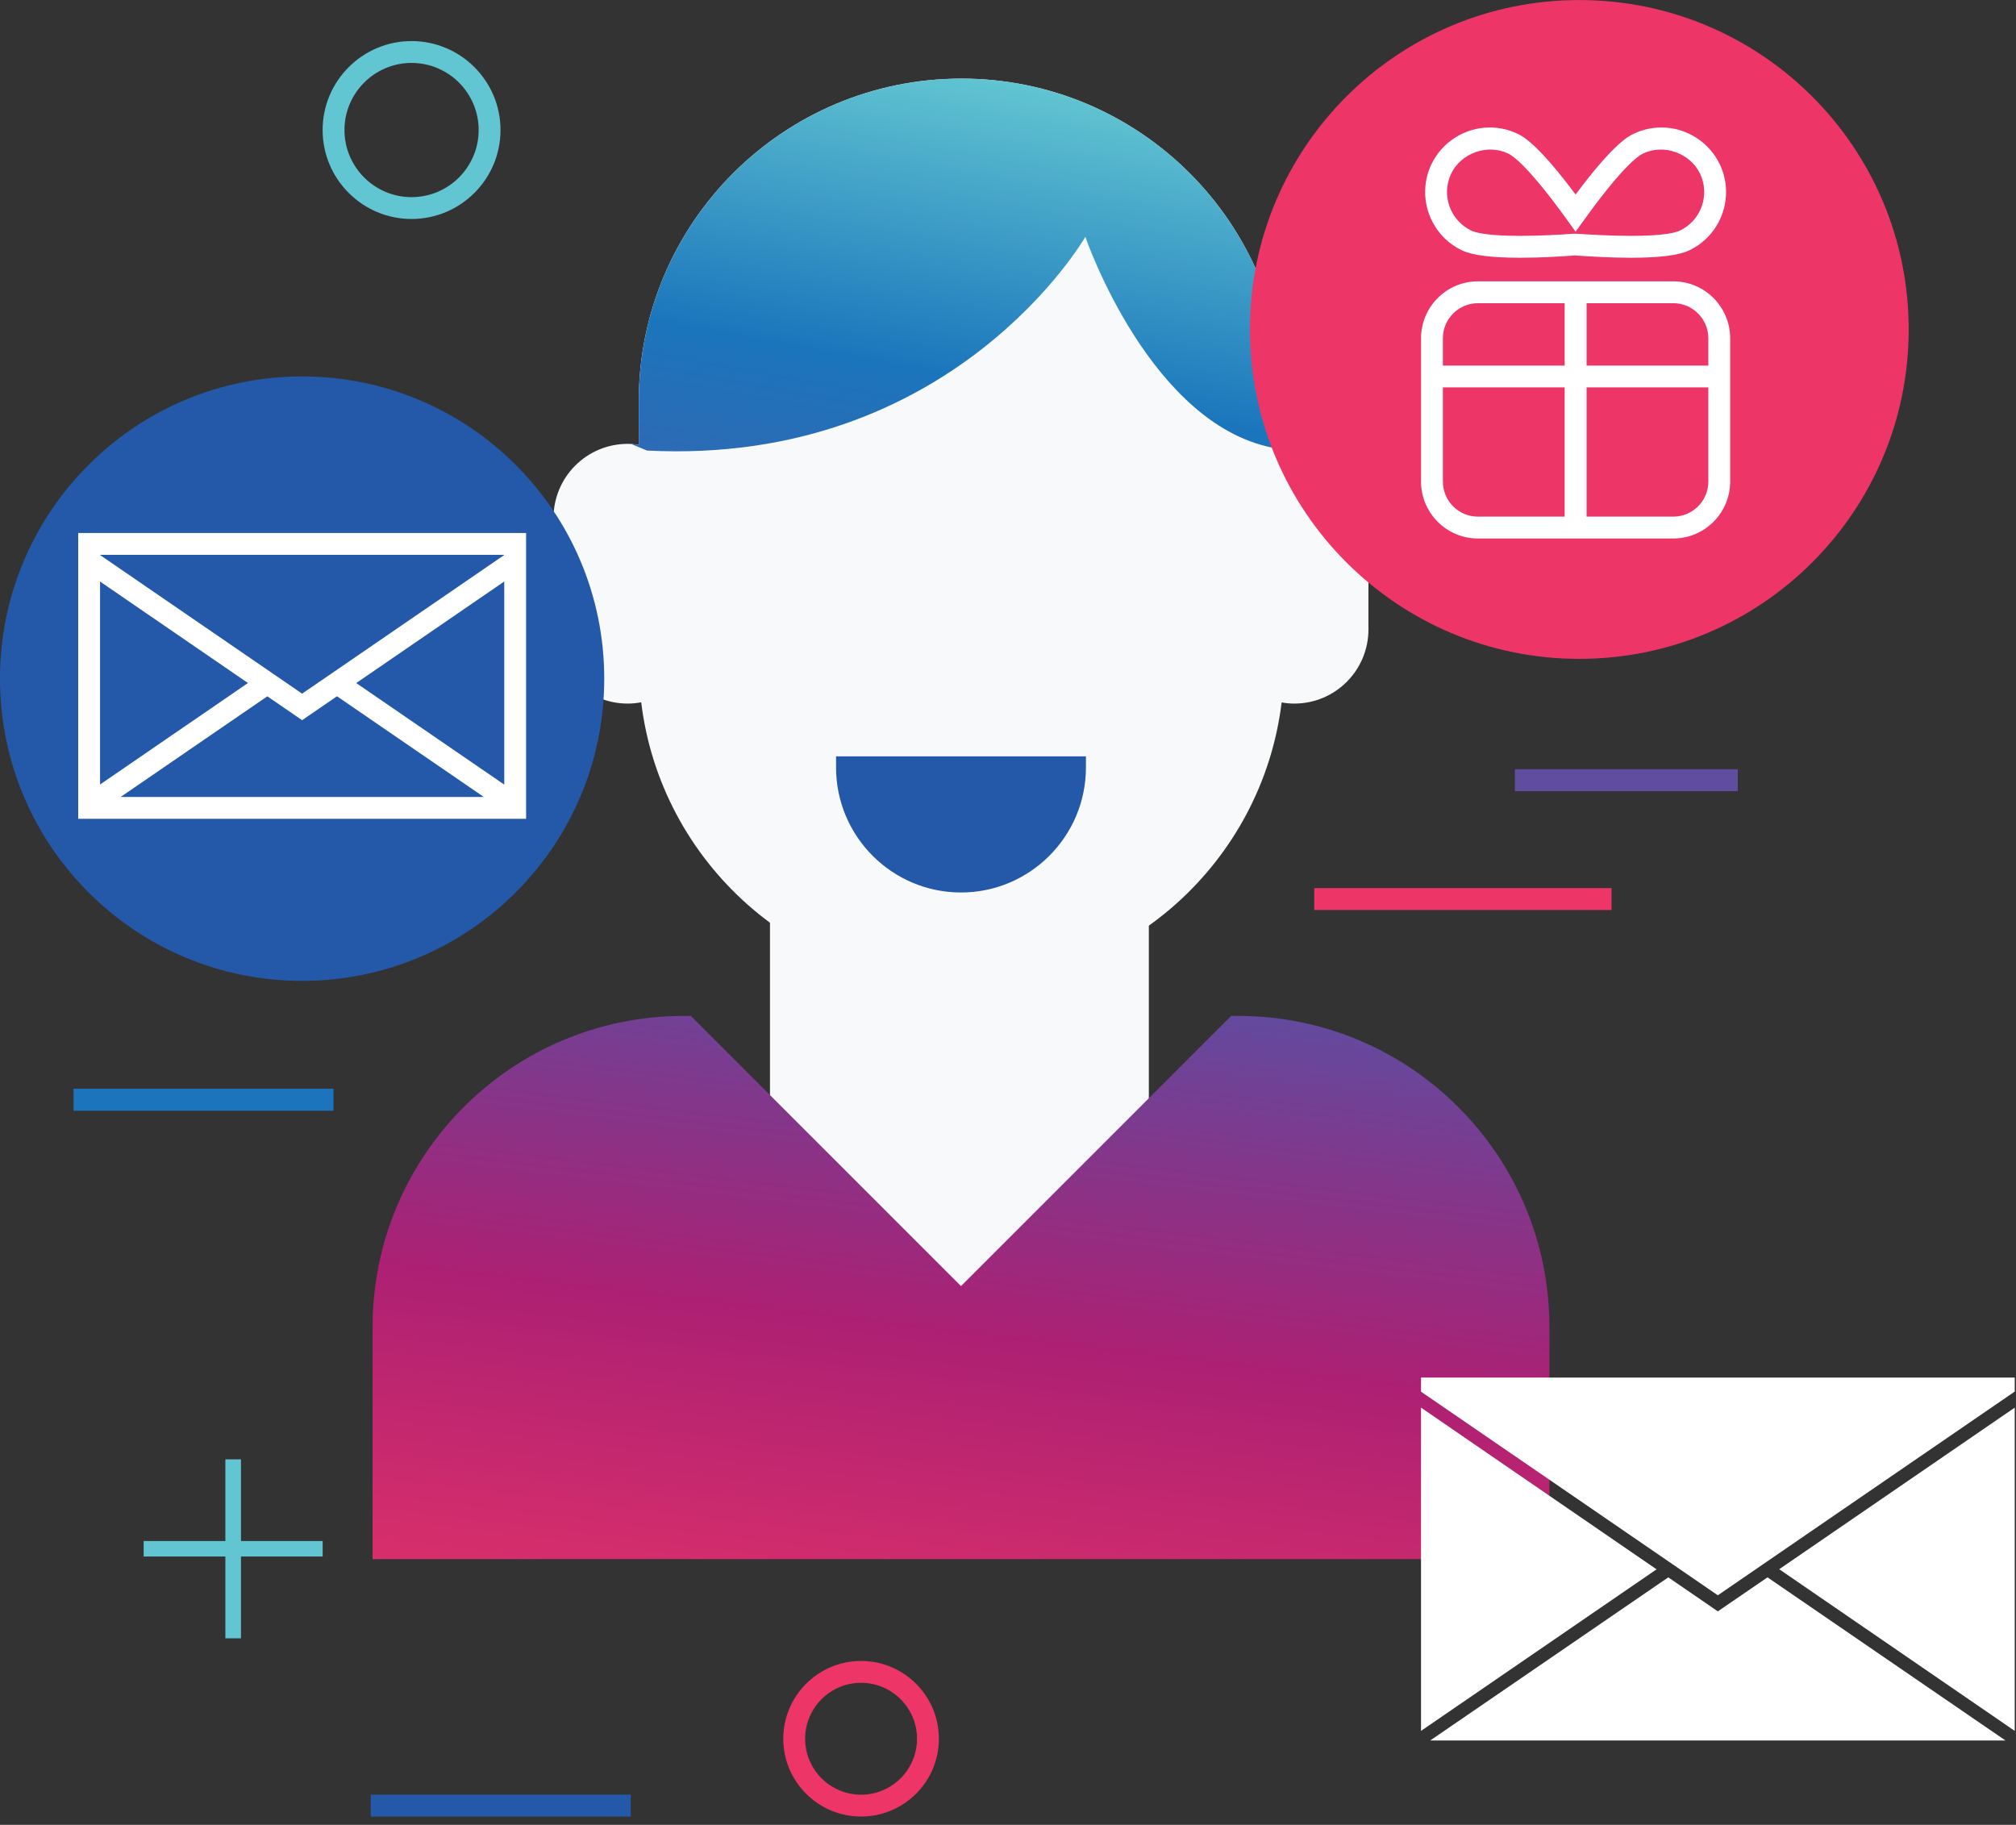 <svg width="137" height="124" viewBox="0 0 137 124" fill="none" xmlns="http://www.w3.org/2000/svg">
<rect x="0" y="0" width="137" height="124" fill="#333333" stroke="none"/>
<path fill-rule="evenodd" clip-rule="evenodd" d="M25.192 123.439V121.949H42.866V123.439H25.192Z" fill="#2459A9"/>
<path fill-rule="evenodd" clip-rule="evenodd" d="M27.968 4.276C25.454 4.276 23.409 6.321 23.409 8.836C23.409 11.35 25.454 13.396 27.968 13.396C30.483 13.396 32.528 11.35 32.528 8.836C32.528 6.321 30.483 4.276 27.968 4.276ZM27.968 14.88C24.634 14.88 21.924 12.169 21.924 8.836C21.924 5.503 24.634 2.791 27.968 2.791C31.301 2.791 34.013 5.503 34.013 8.836C34.013 12.169 31.301 14.88 27.968 14.88Z" fill="#62C5D2"/>
<path fill-rule="evenodd" clip-rule="evenodd" d="M58.515 114.35C56.42 114.35 54.713 116.055 54.713 118.152C54.713 120.248 56.42 121.953 58.515 121.953C60.612 121.953 62.317 120.248 62.317 118.152C62.317 116.055 60.612 114.35 58.515 114.35ZM58.515 123.438C55.6 123.438 53.228 121.067 53.228 118.152C53.228 115.237 55.6 112.865 58.515 112.865C61.431 112.865 63.803 115.237 63.803 118.152C63.803 121.067 61.431 123.438 58.515 123.438Z" fill="#EE3567"/>
<path fill-rule="evenodd" clip-rule="evenodd" d="M4.997 75.475V73.984H22.662V75.475H4.997Z" fill="#1C75BC"/>
<path fill-rule="evenodd" clip-rule="evenodd" d="M52.325 100.626V51.395H78.071V100.626H52.325Z" fill="#F7F9FA"/>
<path fill-rule="evenodd" clip-rule="evenodd" d="M84.148 69.034H83.663L65.305 87.393L46.948 69.034H46.464C34.788 69.034 25.319 78.503 25.319 90.182V105.944H105.293V90.182C105.293 78.502 95.824 69.034 84.148 69.034H84.148Z" fill="url(#paint0_linear_8_2538)"/>
<path fill-rule="evenodd" clip-rule="evenodd" d="M87.955 30.161C87.719 30.161 87.49 30.184 87.262 30.215V27.265C87.262 15.157 77.446 5.342 65.336 5.342C53.224 5.342 43.407 15.157 43.407 27.265V30.222C43.161 30.187 42.912 30.161 42.658 30.161C39.872 30.161 37.614 32.418 37.614 35.205V42.767C37.614 45.554 39.872 47.81 42.658 47.81C42.972 47.81 43.277 47.779 43.574 47.723C44.892 58.571 54.129 66.979 65.336 66.979C76.539 66.979 85.772 58.574 87.095 47.732C87.376 47.781 87.662 47.81 87.955 47.81C90.738 47.81 92.995 45.554 92.995 42.767V35.205C92.995 32.418 90.738 30.161 87.955 30.161Z" fill="#F7F9FA"/>
<path fill-rule="evenodd" clip-rule="evenodd" d="M87.607 30.188C87.493 30.197 87.378 30.2 87.264 30.215V27.266C87.264 15.157 77.448 5.342 65.339 5.342C53.227 5.342 43.41 15.157 43.41 27.266V30.223C43.251 30.2 43.086 30.193 42.922 30.183L43.972 30.616C64.821 31.674 73.756 16.094 73.756 16.094C73.756 16.094 78.225 29.174 86.891 30.493L87.607 30.188Z" fill="url(#paint1_linear_8_2538)"/>
<path fill-rule="evenodd" clip-rule="evenodd" d="M65.305 60.646C60.624 60.646 56.816 56.836 56.816 52.154V51.395H73.796V52.154C73.796 56.836 69.987 60.646 65.305 60.646Z" fill="#2459A9"/>
<path fill-rule="evenodd" clip-rule="evenodd" d="M129.708 22.388C129.708 34.75 119.688 44.771 107.324 44.771C94.961 44.771 84.94 34.75 84.94 22.388C84.94 10.024 94.961 0.003 107.324 0.003C119.688 0.003 129.708 10.024 129.708 22.388Z" fill="#EE3567"/>
<path fill-rule="evenodd" clip-rule="evenodd" d="M41.062 46.115C41.062 57.458 31.87 66.652 20.531 66.652C9.191 66.652 0 57.458 0 46.115C0 34.773 9.191 25.579 20.531 25.579C31.87 25.579 41.062 34.773 41.062 46.115Z" fill="#2459A9"/>
<path fill-rule="evenodd" clip-rule="evenodd" d="M6.8 54.155H34.267V37.703H6.8V54.155ZM35.751 55.639H5.315V36.218H35.751V55.639Z" fill="white"/>
<path fill-rule="evenodd" clip-rule="evenodd" d="M20.53 48.938L5.635 38.717L6.475 37.493L20.53 47.136L34.588 37.493L35.428 38.717L20.53 48.938Z" fill="white"/>
<path fill-rule="evenodd" clip-rule="evenodd" d="M6.479 55.334L5.637 54.106L17.748 45.797L18.59 47.025L6.479 55.334Z" fill="white"/>
<path fill-rule="evenodd" clip-rule="evenodd" d="M34.592 55.331L22.479 47.023L23.315 45.803L35.428 54.112L34.592 55.331Z" fill="white"/>
<path fill-rule="evenodd" clip-rule="evenodd" d="M100.435 20.603C99.121 20.603 98.053 21.672 98.053 22.985V32.725C98.053 34.038 99.121 35.106 100.435 35.106H113.71C115.024 35.106 116.092 34.038 116.092 32.725V22.985C116.092 21.672 115.024 20.603 113.71 20.603H100.435ZM113.71 36.592H100.435C98.303 36.592 96.569 34.858 96.569 32.725V22.985C96.569 20.853 98.303 19.117 100.435 19.117H113.71C115.842 19.117 117.576 20.853 117.576 22.985V32.725C117.576 34.858 115.842 36.592 113.71 36.592Z" fill="white"/>
<path fill-rule="evenodd" clip-rule="evenodd" d="M107.018 15.876C108.078 15.946 109.495 16.028 110.838 16.028C113.07 16.028 113.876 15.804 114.157 15.671C114.856 15.337 115.385 14.751 115.644 14.02C115.903 13.29 115.862 12.502 115.529 11.802C114.864 10.407 113.071 9.759 111.66 10.43C111.312 10.595 110.23 11.363 107.675 14.909L107.072 15.744L106.47 14.909C103.911 11.36 102.832 10.595 102.485 10.43C101.072 9.758 99.282 10.405 98.615 11.802C97.927 13.246 98.543 14.982 99.987 15.671C100.268 15.804 101.073 16.028 103.306 16.028C104.649 16.028 106.066 15.946 107.018 15.876H107.018ZM110.839 17.514H110.838C109.45 17.514 107.995 17.429 107.018 17.358C106.15 17.429 104.695 17.514 103.306 17.514C101.354 17.514 100.06 17.349 99.348 17.012C97.165 15.97 96.235 13.347 97.274 11.163C98 9.644 99.555 8.662 101.238 8.662C101.893 8.662 102.528 8.805 103.123 9.089C103.467 9.253 104.467 9.729 107.072 13.218C109.675 9.73 110.675 9.254 111.022 9.089C111.615 8.805 112.251 8.662 112.905 8.662C114.589 8.662 116.144 9.644 116.87 11.162C117.373 12.221 117.435 13.413 117.043 14.516C116.653 15.621 115.854 16.507 114.794 17.012C114.085 17.349 112.79 17.514 110.839 17.514Z" fill="white"/>
<path fill-rule="evenodd" clip-rule="evenodd" d="M106.329 36.019V20.529H107.819V36.019H106.329Z" fill="white"/>
<path fill-rule="evenodd" clip-rule="evenodd" d="M97.811 26.324V24.843H116.328V26.324H97.811Z" fill="white"/>
<path fill-rule="evenodd" clip-rule="evenodd" d="M106.085 102.186L112.573 106.639L96.567 117.618V95.651L106.085 102.186Z" fill="white"/>
<path fill-rule="evenodd" clip-rule="evenodd" d="M116.738 109.495L120.113 107.184L136.284 118.269H97.193L113.371 107.184L116.738 109.495Z" fill="white"/>
<path fill-rule="evenodd" clip-rule="evenodd" d="M136.914 93.611V94.56L125.804 102.181L116.737 108.403L107.67 102.181L96.567 94.567V93.611H136.914Z" fill="white"/>
<path fill-rule="evenodd" clip-rule="evenodd" d="M127.389 102.186L136.914 95.651V117.618L120.909 106.631L127.389 102.186Z" fill="white"/>
<path fill-rule="evenodd" clip-rule="evenodd" d="M89.312 61.838V60.348H109.515V61.838H89.312Z" fill="#EE3567"/>
<path fill-rule="evenodd" clip-rule="evenodd" d="M102.947 53.761V52.27H118.092V53.761H102.947Z" fill="#614DA0"/>
<path fill-rule="evenodd" clip-rule="evenodd" d="M9.763 105.768V104.716H21.927V105.768H9.763Z" fill="#62C5D2"/>
<path fill-rule="evenodd" clip-rule="evenodd" d="M15.315 111.327V99.165H16.376V111.327H15.315Z" fill="#62C5D2"/>
<defs>
<linearGradient id="paint0_linear_8_2538" x1="164.793" y1="134.161" x2="178.142" y2="23.596" gradientUnits="userSpaceOnUse">
<stop stop-color="#EE3667"/>
<stop offset="0.01" stop-color="#EE3667"/>
<stop offset="0.28" stop-color="#AD2073"/>
<stop offset="0.41" stop-color="#80388C"/>
<stop offset="0.5" stop-color="#614B9F"/>
<stop offset="0.8" stop-color="#1B75BC"/>
<stop offset="0.98" stop-color="#62C5D1"/>
<stop offset="1" stop-color="#62C5D1"/>
</linearGradient>
<linearGradient id="paint1_linear_8_2538" x1="110.56" y1="126.586" x2="130.982" y2="14.474" gradientUnits="userSpaceOnUse">
<stop stop-color="#EE3667"/>
<stop offset="0.01" stop-color="#EE3667"/>
<stop offset="0.28" stop-color="#AD2073"/>
<stop offset="0.41" stop-color="#80388C"/>
<stop offset="0.5" stop-color="#614B9F"/>
<stop offset="0.8" stop-color="#1B75BC"/>
<stop offset="0.98" stop-color="#62C5D1"/>
<stop offset="1" stop-color="#62C5D1"/>
</linearGradient>
</defs>
</svg>

